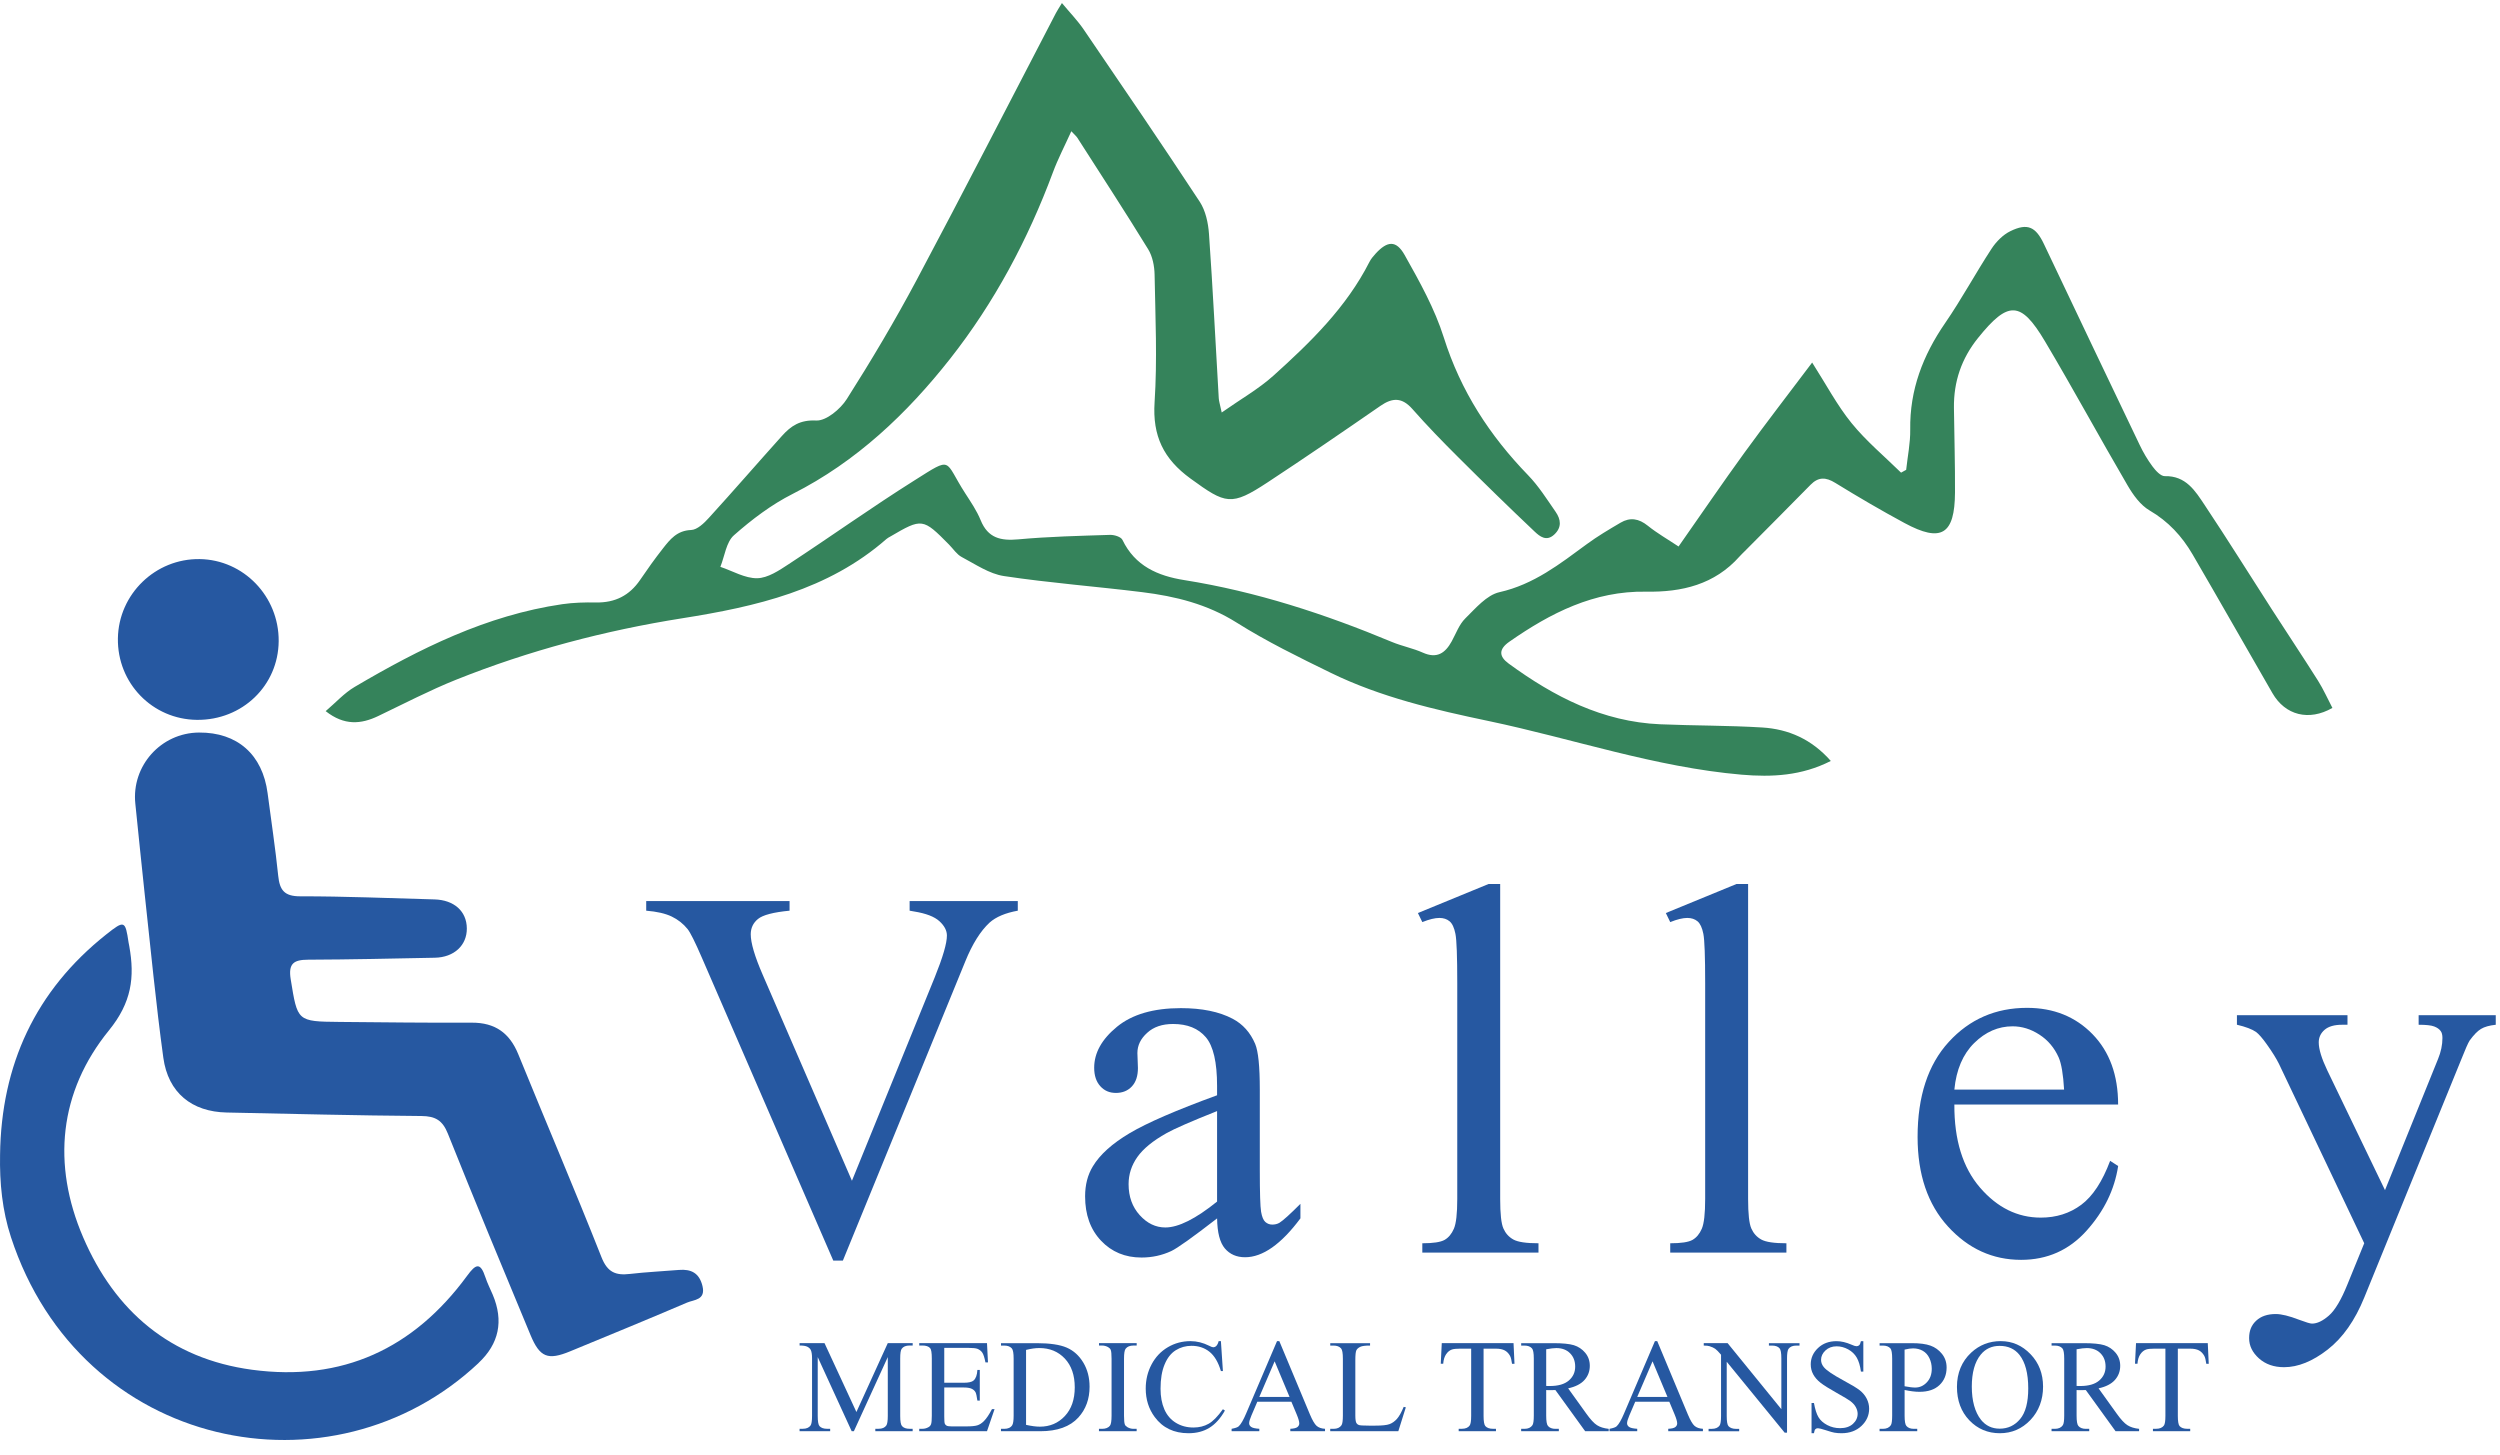 <?xml version="1.0" encoding="UTF-8"?>
<svg xmlns="http://www.w3.org/2000/svg" width="165" height="96" viewBox="0 0 165 96" fill="none">
  <g id="logo">
    <path d="M80.638 27.222C81.906 26.329 83.071 25.671 84.043 24.797C86.493 22.591 88.857 20.292 90.381 17.291C90.482 17.09 90.636 16.911 90.788 16.742C91.561 15.898 92.145 15.832 92.707 16.832C93.692 18.584 94.694 20.378 95.293 22.28C96.403 25.803 98.316 28.744 100.853 31.362C101.551 32.082 102.096 32.952 102.673 33.784C103.015 34.277 103.095 34.803 102.58 35.281C102.063 35.762 101.623 35.401 101.293 35.091C99.59 33.48 97.912 31.841 96.251 30.184C95.211 29.149 94.186 28.093 93.216 26.993C92.538 26.226 91.912 26.232 91.112 26.785C88.643 28.491 86.168 30.188 83.66 31.837C81.255 33.419 80.905 33.28 78.579 31.589C76.796 30.294 76.056 28.775 76.203 26.544C76.386 23.749 76.254 20.931 76.203 18.124C76.192 17.559 76.067 16.919 75.778 16.449C74.259 13.974 72.671 11.54 71.105 9.093C71.037 8.988 70.936 8.908 70.707 8.662C70.269 9.632 69.824 10.484 69.492 11.377C67.841 15.818 65.613 19.991 62.708 23.679C59.867 27.288 56.525 30.469 52.319 32.596C50.918 33.303 49.621 34.285 48.441 35.327C47.929 35.778 47.83 36.702 47.544 37.412C48.355 37.684 49.168 38.175 49.973 38.163C50.675 38.152 51.419 37.651 52.057 37.232C54.839 35.409 57.548 33.472 60.361 31.702C62.916 30.093 62.284 30.355 63.7 32.55C64.071 33.126 64.466 33.703 64.722 34.33C65.204 35.518 66.048 35.704 67.215 35.597C69.225 35.413 71.247 35.366 73.266 35.302C73.542 35.294 73.983 35.43 74.08 35.63C74.912 37.36 76.415 38.008 78.161 38.286C82.913 39.043 87.449 40.524 91.877 42.373C92.536 42.647 93.255 42.783 93.906 43.074C94.832 43.489 95.382 43.113 95.814 42.327C96.096 41.812 96.306 41.213 96.708 40.817C97.389 40.149 98.12 39.272 98.967 39.083C101.236 38.573 102.949 37.22 104.734 35.91C105.44 35.39 106.2 34.943 106.957 34.497C107.588 34.126 108.164 34.223 108.753 34.697C109.377 35.199 110.083 35.601 110.785 36.069C112.286 33.928 113.676 31.886 115.127 29.887C116.581 27.886 118.096 25.929 119.602 23.928C120.52 25.364 121.243 26.742 122.204 27.926C123.17 29.116 124.37 30.114 125.47 31.195C125.583 31.133 125.696 31.071 125.807 31.009C125.902 30.124 126.087 29.238 126.075 28.353C126.036 25.729 126.913 23.452 128.383 21.317C129.472 19.733 130.389 18.029 131.441 16.418C131.745 15.952 132.196 15.494 132.688 15.255C133.821 14.702 134.362 14.972 134.9 16.107C136.998 20.527 139.1 24.945 141.215 29.359C141.453 29.858 141.736 30.343 142.065 30.785C142.269 31.059 142.606 31.432 142.876 31.426C144.27 31.391 144.888 32.402 145.508 33.334C147.027 35.615 148.475 37.942 149.959 40.246C150.966 41.809 151.997 43.356 152.99 44.928C153.35 45.5 153.626 46.127 153.939 46.723C152.385 47.612 150.824 47.21 149.982 45.749C148.219 42.699 146.484 39.633 144.709 36.589C144.011 35.392 143.107 34.409 141.871 33.689C141.268 33.338 140.786 32.664 140.42 32.036C138.575 28.881 136.833 25.665 134.966 22.523C133.368 19.834 132.53 19.848 130.551 22.305C129.454 23.668 128.939 25.191 128.96 26.917C128.982 28.78 129.04 30.642 129.03 32.505C129.013 35.287 128.126 35.83 125.698 34.52C124.15 33.685 122.63 32.794 121.131 31.872C120.508 31.488 120.02 31.463 119.497 31.995C118.057 33.462 116.606 34.916 115.158 36.374C115.043 36.49 114.924 36.601 114.814 36.723C113.161 38.584 111.003 39.091 108.636 39.05C105.209 38.992 102.341 40.454 99.621 42.35C98.905 42.849 98.923 43.321 99.572 43.796C102.562 45.982 105.776 47.639 109.568 47.802C111.813 47.898 114.065 47.876 116.307 48.014C118.041 48.121 119.569 48.788 120.833 50.223C118.899 51.207 116.946 51.3 114.948 51.129C109.241 50.636 103.826 48.761 98.262 47.591C94.696 46.842 91.132 46.019 87.83 44.406C85.723 43.377 83.605 42.342 81.626 41.096C79.682 39.871 77.578 39.353 75.375 39.081C72.34 38.705 69.282 38.476 66.262 38.02C65.29 37.874 64.378 37.241 63.474 36.764C63.145 36.591 62.914 36.224 62.638 35.945C60.909 34.192 60.855 34.186 58.755 35.415C58.67 35.465 58.58 35.508 58.508 35.572C54.651 38.955 49.873 40.038 45.034 40.805C39.895 41.62 34.914 42.936 30.096 44.864C28.346 45.566 26.666 46.444 24.961 47.259C23.818 47.806 22.717 47.898 21.494 46.935C22.151 46.378 22.715 45.745 23.409 45.335C27.691 42.812 32.114 40.607 37.107 39.877C37.844 39.77 38.6 39.751 39.345 39.763C40.591 39.784 41.546 39.307 42.248 38.274C42.724 37.573 43.218 36.88 43.741 36.214C44.218 35.603 44.68 35.015 45.614 34.98C46.02 34.965 46.473 34.526 46.79 34.175C48.415 32.391 49.996 30.564 51.61 28.769C52.201 28.111 52.802 27.701 53.867 27.754C54.528 27.787 55.465 27.004 55.889 26.337C57.515 23.778 59.068 21.164 60.493 18.489C63.608 12.641 66.628 6.744 69.688 0.867C69.776 0.696 69.886 0.537 70.087 0.201C70.608 0.828 71.119 1.354 71.525 1.948C74.098 5.723 76.674 9.496 79.182 13.314C79.569 13.903 79.742 14.714 79.793 15.436C80.047 19.05 80.226 22.668 80.438 26.286C80.448 26.474 80.512 26.657 80.631 27.218L80.638 27.222Z" fill="#35835B"></path>
    <path d="M31.587 89.957C21.936 99.04 5.335 95.757 0.723 81.65C0.15 79.901 -0.031 78.069 0.004 76.215C0.082 70.279 2.333 65.388 7.011 61.673C8.215 60.718 8.271 60.749 8.487 62.211C8.499 62.294 8.518 62.374 8.534 62.457C8.901 64.503 8.689 66.162 7.192 68.003C3.894 72.059 3.42 76.852 5.489 81.665C7.585 86.539 11.244 89.676 16.637 90.404C22.591 91.204 27.302 89.012 30.827 84.206C31.397 83.426 31.7 83.275 32.038 84.305C32.167 84.699 32.361 85.072 32.522 85.454C33.25 87.184 32.938 88.684 31.585 89.954L31.587 89.957Z" fill="#2658A1"></path>
    <path d="M18.393 42.315C18.37 45.248 15.994 47.538 13.002 47.511C10.062 47.484 7.736 45.091 7.781 42.135C7.826 39.213 10.256 36.857 13.18 36.9C16.083 36.944 18.413 39.365 18.393 42.315Z" fill="#2658A1"></path>
    <path d="M45.339 85.974C42.777 87.069 40.199 88.129 37.626 89.189C36.16 89.793 35.629 89.591 35.013 88.11C33.174 83.69 31.338 79.27 29.561 74.825C29.209 73.946 28.741 73.665 27.815 73.657C23.53 73.624 19.247 73.515 14.963 73.426C12.663 73.379 11.098 72.129 10.779 69.806C10.287 66.219 9.945 62.612 9.55 59.01C9.331 57.024 9.142 55.033 8.932 53.045C8.67 50.549 10.618 48.367 13.13 48.348C15.665 48.328 17.33 49.8 17.662 52.352C17.899 54.167 18.175 55.98 18.362 57.801C18.459 58.74 18.759 59.159 19.811 59.157C22.764 59.153 25.717 59.282 28.669 59.361C29.97 59.396 30.802 60.141 30.811 61.273C30.821 62.391 29.97 63.185 28.702 63.21C25.914 63.266 23.128 63.329 20.341 63.34C19.393 63.344 19.015 63.579 19.188 64.641C19.639 67.407 19.593 67.42 22.406 67.447C25.319 67.473 28.231 67.51 31.142 67.496C32.666 67.49 33.631 68.171 34.204 69.575C36.026 74.047 37.924 78.488 39.699 82.978C40.094 83.981 40.644 84.189 41.575 84.08C42.648 83.954 43.728 83.907 44.807 83.816C45.621 83.748 46.158 84.024 46.364 84.88C46.588 85.815 45.8 85.775 45.337 85.974H45.339Z" fill="#2658A1"></path>
    <path d="M67.174 59.472V60.105C66.355 60.254 65.733 60.516 65.313 60.891C64.709 61.45 64.174 62.306 63.707 63.457L55.629 83.201H54.997L46.321 63.202C45.876 62.174 45.563 61.547 45.382 61.32C45.098 60.968 44.748 60.691 44.332 60.491C43.916 60.291 43.356 60.163 42.65 60.105V59.472H52.111V60.105C51.04 60.209 50.346 60.39 50.027 60.652C49.708 60.914 49.549 61.25 49.549 61.661C49.549 62.232 49.811 63.121 50.336 64.33L56.228 77.931L61.693 64.501C62.228 63.179 62.496 62.259 62.496 61.747C62.496 61.417 62.331 61.1 62 60.798C61.67 60.497 61.112 60.283 60.326 60.157C60.268 60.147 60.171 60.128 60.035 60.105V59.472H67.174Z" fill="#2658A1"></path>
    <path d="M80.327 80.415C78.721 81.658 77.714 82.376 77.304 82.57C76.689 82.855 76.034 82.997 75.34 82.997C74.259 82.997 73.367 82.626 72.667 81.885C71.967 81.145 71.617 80.169 71.617 78.96C71.617 78.197 71.788 77.535 72.13 76.976C72.597 76.201 73.409 75.47 74.564 74.785C75.719 74.101 77.64 73.269 80.327 72.288V71.671C80.327 70.107 80.08 69.037 79.583 68.455C79.087 67.874 78.369 67.583 77.424 67.583C76.707 67.583 76.137 67.776 75.717 68.164C75.284 68.552 75.068 68.998 75.068 69.499L75.103 70.491C75.103 71.015 74.969 71.421 74.702 71.706C74.434 71.991 74.084 72.133 73.651 72.133C73.219 72.133 72.886 71.984 72.618 71.687C72.35 71.39 72.216 70.986 72.216 70.472C72.216 69.491 72.717 68.591 73.719 67.768C74.722 66.947 76.129 66.537 77.938 66.537C79.328 66.537 80.467 66.77 81.354 67.238C82.025 67.591 82.522 68.146 82.841 68.897C83.047 69.388 83.147 70.39 83.147 71.908V77.23C83.147 78.723 83.176 79.639 83.232 79.975C83.29 80.311 83.382 80.536 83.514 80.652C83.644 80.765 83.796 80.823 83.967 80.823C84.148 80.823 84.309 80.784 84.445 80.703C84.683 80.555 85.145 80.138 85.828 79.453V80.412C84.554 82.123 83.335 82.978 82.174 82.978C81.616 82.978 81.171 82.785 80.841 82.397C80.512 82.009 80.341 81.347 80.329 80.412L80.327 80.415ZM80.327 79.303V73.331C78.608 74.016 77.498 74.501 76.997 74.785C76.098 75.287 75.455 75.813 75.068 76.359C74.681 76.906 74.487 77.506 74.487 78.156C74.487 78.977 74.733 79.66 75.222 80.2C75.713 80.743 76.275 81.013 76.913 81.013C77.778 81.013 78.916 80.443 80.329 79.303H80.327Z" fill="#2658A1"></path>
    <path d="M99.012 58.344V79.132C99.012 80.113 99.082 80.763 99.226 81.083C99.368 81.403 99.586 81.644 99.883 81.809C100.179 81.974 100.731 82.056 101.54 82.056V82.673H93.873V82.056C94.589 82.056 95.079 81.982 95.341 81.834C95.602 81.685 95.808 81.44 95.956 81.097C96.105 80.755 96.179 80.099 96.179 79.129V64.895C96.179 63.127 96.14 62.04 96.059 61.636C95.979 61.232 95.851 60.955 95.674 60.807C95.497 60.658 95.273 60.584 94.999 60.584C94.702 60.584 94.328 60.675 93.873 60.858L93.582 60.26L98.244 58.344H99.012Z" fill="#2658A1"></path>
    <path d="M115.375 58.344V79.132C115.375 80.113 115.445 80.763 115.589 81.083C115.731 81.403 115.949 81.644 116.245 81.809C116.542 81.974 117.094 82.056 117.903 82.056V82.673H110.235V82.056C110.952 82.056 111.442 81.982 111.703 81.834C111.965 81.685 112.171 81.44 112.319 81.097C112.467 80.755 112.541 80.099 112.541 79.129V64.895C112.541 63.127 112.502 62.04 112.422 61.636C112.342 61.232 112.214 60.955 112.037 60.807C111.86 60.658 111.635 60.584 111.362 60.584C111.065 60.584 110.69 60.675 110.235 60.858L109.945 60.26L114.607 58.344H115.375Z" fill="#2658A1"></path>
    <path d="M128.988 72.904C128.976 75.231 129.54 77.056 130.679 78.379C131.817 79.701 133.156 80.363 134.692 80.363C135.717 80.363 136.607 80.08 137.364 79.515C138.122 78.95 138.756 77.985 139.269 76.615L139.798 76.957C139.559 78.521 138.865 79.942 137.714 81.225C136.563 82.508 135.124 83.15 133.393 83.15C131.515 83.15 129.907 82.417 128.568 80.951C127.23 79.486 126.561 77.514 126.561 75.039C126.561 72.36 127.247 70.268 128.618 68.769C129.989 67.269 131.712 66.518 133.784 66.518C135.538 66.518 136.977 67.098 138.106 68.255C139.232 69.412 139.796 70.961 139.796 72.9H128.986L128.988 72.904ZM128.988 71.912H136.23C136.172 70.908 136.053 70.202 135.872 69.79C135.587 69.15 135.163 68.649 134.599 68.284C134.035 67.919 133.446 67.737 132.833 67.737C131.887 67.737 131.041 68.105 130.296 68.841C129.551 69.577 129.114 70.6 128.988 71.912Z" fill="#2658A1"></path>
    <path d="M147.641 67.001H154.934V67.634H154.575C154.063 67.634 153.68 67.746 153.422 67.968C153.167 68.191 153.037 68.468 153.037 68.798C153.037 69.243 153.225 69.858 153.601 70.646L157.41 78.55L160.911 69.893C161.104 69.425 161.201 68.963 161.201 68.507C161.201 68.3 161.162 68.148 161.082 68.045C160.991 67.919 160.849 67.82 160.655 67.746C160.462 67.671 160.12 67.634 159.63 67.634V67.001H164.72V67.634C164.298 67.68 163.975 67.77 163.746 67.909C163.517 68.045 163.268 68.302 162.994 68.678C162.891 68.839 162.698 69.276 162.414 69.996L156.043 85.633C155.428 87.149 154.623 88.296 153.626 89.072C152.63 89.847 151.67 90.235 150.748 90.235C150.076 90.235 149.523 90.041 149.09 89.653C148.658 89.266 148.442 88.82 148.442 88.319C148.442 87.817 148.598 87.454 148.911 87.164C149.224 86.873 149.654 86.726 150.2 86.726C150.575 86.726 151.087 86.852 151.736 87.102C152.191 87.273 152.475 87.358 152.59 87.358C152.932 87.358 153.305 87.18 153.708 86.827C154.112 86.475 154.52 85.79 154.929 84.775L156.039 82.054L150.42 70.233C150.249 69.88 149.976 69.441 149.601 68.915C149.317 68.515 149.082 68.249 148.901 68.111C148.639 67.929 148.217 67.768 147.637 67.632V66.999L147.641 67.001Z" fill="#2658A1"></path>
    <path d="M56.212 94.461L53.97 89.569V93.453C53.97 93.81 54.009 94.032 54.085 94.121C54.19 94.241 54.357 94.3 54.585 94.3H54.791V94.459H52.772V94.3H52.977C53.222 94.3 53.397 94.226 53.5 94.078C53.562 93.987 53.595 93.777 53.595 93.451V89.651C53.595 89.393 53.566 89.208 53.509 89.094C53.469 89.012 53.395 88.942 53.288 88.886C53.181 88.83 53.01 88.803 52.774 88.803V88.645H54.417L56.523 93.193L58.594 88.645H60.237V88.803H60.035C59.786 88.803 59.611 88.878 59.508 89.026C59.445 89.117 59.414 89.327 59.414 89.653V93.453C59.414 93.81 59.453 94.032 59.533 94.121C59.638 94.241 59.805 94.3 60.033 94.3H60.235V94.459H57.771V94.3H57.977C58.226 94.3 58.399 94.226 58.499 94.078C58.561 93.987 58.594 93.777 58.594 93.451V89.567L56.356 94.459H56.214L56.212 94.461Z" fill="#2658A1"></path>
    <path d="M62.321 91.262H63.596C63.927 91.262 64.147 91.213 64.258 91.112C64.407 90.98 64.489 90.749 64.508 90.416H64.666V92.44H64.508C64.469 92.157 64.427 91.976 64.388 91.895C64.337 91.796 64.252 91.716 64.135 91.66C64.018 91.603 63.839 91.574 63.596 91.574H62.321V93.49C62.321 93.748 62.333 93.904 62.356 93.96C62.379 94.016 62.418 94.061 62.475 94.092C62.533 94.125 62.64 94.142 62.801 94.142H63.785C64.112 94.142 64.351 94.119 64.499 94.074C64.648 94.028 64.79 93.938 64.928 93.803C65.105 93.626 65.286 93.358 65.471 93.001H65.642L65.142 94.459H60.67V94.3H60.876C61.014 94.3 61.143 94.267 61.265 94.201C61.355 94.156 61.417 94.088 61.45 93.995C61.483 93.904 61.499 93.717 61.499 93.434V89.657C61.499 89.288 61.462 89.061 61.388 88.975C61.285 88.861 61.114 88.803 60.876 88.803H60.67V88.645H65.142L65.206 89.917H65.039C64.979 89.612 64.913 89.402 64.839 89.286C64.767 89.173 64.658 89.084 64.516 89.024C64.403 88.981 64.201 88.96 63.913 88.96H62.321V91.262Z" fill="#2658A1"></path>
    <path d="M66.064 94.461V94.303H66.282C66.528 94.303 66.703 94.224 66.805 94.067C66.867 93.972 66.9 93.762 66.9 93.432V89.676C66.9 89.313 66.861 89.086 66.781 88.995C66.669 88.87 66.505 88.808 66.284 88.808H66.066V88.649H68.428C69.295 88.649 69.956 88.748 70.407 88.944C70.86 89.142 71.222 89.47 71.498 89.93C71.774 90.39 71.912 90.922 71.912 91.524C71.912 92.333 71.667 93.009 71.175 93.552C70.625 94.158 69.785 94.461 68.659 94.461H66.064ZM67.72 94.041C68.082 94.121 68.387 94.16 68.632 94.16C69.293 94.16 69.842 93.927 70.279 93.461C70.715 92.995 70.934 92.364 70.934 91.565C70.934 90.767 70.715 90.13 70.279 89.666C69.842 89.202 69.282 88.971 68.597 88.971C68.339 88.971 68.047 89.012 67.72 89.094V94.041Z" fill="#2658A1"></path>
    <path d="M75.019 94.303V94.461H72.531V94.303H72.737C72.976 94.303 73.151 94.232 73.26 94.092C73.328 94.001 73.363 93.781 73.363 93.432V89.676C73.363 89.381 73.345 89.187 73.308 89.092C73.279 89.02 73.221 88.96 73.133 88.909C73.007 88.841 72.875 88.805 72.739 88.805H72.534V88.647H75.021V88.805H74.811C74.574 88.805 74.401 88.876 74.292 89.016C74.22 89.107 74.185 89.327 74.185 89.676V93.432C74.185 93.727 74.203 93.921 74.24 94.016C74.269 94.088 74.329 94.148 74.419 94.199C74.543 94.267 74.673 94.303 74.809 94.303H75.019Z" fill="#2658A1"></path>
    <path d="M80.58 88.515L80.712 90.491H80.58C80.403 89.899 80.15 89.474 79.822 89.214C79.495 88.954 79.1 88.824 78.64 88.824C78.255 88.824 77.907 88.923 77.597 89.117C77.286 89.313 77.041 89.624 76.864 90.053C76.684 90.483 76.596 91.015 76.596 91.652C76.596 92.178 76.68 92.634 76.849 93.02C77.018 93.405 77.271 93.7 77.609 93.906C77.947 94.113 78.334 94.216 78.766 94.216C79.143 94.216 79.474 94.135 79.763 93.972C80.051 93.812 80.368 93.49 80.712 93.009L80.844 93.096C80.553 93.614 80.213 93.991 79.824 94.232C79.437 94.472 78.976 94.593 78.443 94.593C77.481 94.593 76.736 94.237 76.209 93.521C75.816 92.989 75.618 92.364 75.618 91.644C75.618 91.064 75.748 90.53 76.007 90.045C76.266 89.558 76.625 89.183 77.08 88.915C77.535 88.647 78.033 88.515 78.57 88.515C78.99 88.515 79.404 88.618 79.812 88.824C79.931 88.888 80.018 88.919 80.069 88.919C80.145 88.919 80.213 88.892 80.271 88.837C80.345 88.76 80.399 88.653 80.43 88.515H80.58Z" fill="#2658A1"></path>
    <path d="M82.983 92.514L82.59 93.432C82.493 93.659 82.443 93.826 82.443 93.938C82.443 94.026 82.484 94.105 82.569 94.171C82.653 94.239 82.835 94.282 83.115 94.3V94.459H81.286V94.3C81.529 94.257 81.686 94.201 81.758 94.133C81.904 93.995 82.064 93.717 82.242 93.298L84.284 88.513H84.434L86.454 93.35C86.617 93.737 86.765 93.991 86.897 94.107C87.029 94.222 87.214 94.288 87.451 94.3V94.459H85.161V94.3C85.392 94.29 85.548 94.251 85.631 94.185C85.713 94.119 85.752 94.038 85.752 93.946C85.752 93.82 85.695 93.622 85.581 93.35L85.231 92.514H82.983ZM85.11 92.197L84.126 89.847L83.115 92.197H85.11Z" fill="#2658A1"></path>
    <path d="M92.644 92.853L92.785 92.883L92.289 94.461H87.795V94.303H88.013C88.258 94.303 88.433 94.222 88.54 94.063C88.6 93.972 88.63 93.76 88.63 93.428V89.676C88.63 89.313 88.591 89.086 88.511 88.995C88.4 88.87 88.235 88.808 88.015 88.808H87.797V88.649H90.424V88.808C90.115 88.805 89.899 88.832 89.775 88.892C89.652 88.952 89.565 89.028 89.52 89.119C89.475 89.21 89.452 89.428 89.452 89.775V93.428C89.452 93.665 89.475 93.828 89.52 93.917C89.555 93.977 89.606 94.022 89.679 94.049C89.751 94.078 89.973 94.092 90.346 94.092H90.77C91.215 94.092 91.528 94.059 91.707 93.993C91.886 93.927 92.05 93.812 92.199 93.645C92.347 93.478 92.495 93.213 92.644 92.853Z" fill="#2658A1"></path>
    <path d="M99.893 88.647L99.957 90.01H99.794C99.763 89.771 99.72 89.598 99.667 89.496C99.578 89.332 99.461 89.208 99.314 89.129C99.168 89.051 98.975 89.012 98.734 89.012H97.916V93.453C97.916 93.81 97.956 94.032 98.032 94.121C98.141 94.241 98.308 94.3 98.532 94.3H98.734V94.459H96.273V94.3H96.479C96.724 94.3 96.899 94.226 97.002 94.078C97.064 93.987 97.097 93.777 97.097 93.451V89.01H96.399C96.127 89.01 95.936 89.03 95.82 89.07C95.672 89.123 95.545 89.228 95.44 89.383C95.335 89.538 95.271 89.746 95.252 90.008H95.09L95.157 88.645H99.895L99.893 88.647Z" fill="#2658A1"></path>
    <path d="M104.621 94.461L102.656 91.743C102.51 91.749 102.393 91.751 102.3 91.751C102.263 91.751 102.224 91.751 102.181 91.749C102.137 91.749 102.094 91.745 102.049 91.743V93.432C102.049 93.797 102.088 94.026 102.168 94.115C102.277 94.241 102.44 94.303 102.656 94.303H102.883V94.461H100.396V94.303H100.614C100.859 94.303 101.034 94.222 101.141 94.063C101.201 93.975 101.231 93.764 101.231 93.432V89.676C101.231 89.311 101.192 89.084 101.112 88.995C101.001 88.87 100.836 88.808 100.616 88.808H100.398V88.649H102.512C103.128 88.649 103.583 88.694 103.875 88.783C104.168 88.874 104.417 89.039 104.621 89.28C104.824 89.521 104.927 89.81 104.927 90.144C104.927 90.501 104.812 90.812 104.579 91.075C104.347 91.338 103.986 91.524 103.498 91.631L104.697 93.3C104.971 93.684 105.205 93.938 105.403 94.063C105.601 94.189 105.856 94.27 106.173 94.303V94.461H104.621ZM102.047 91.473C102.1 91.473 102.148 91.473 102.189 91.475C102.228 91.475 102.261 91.477 102.288 91.477C102.842 91.477 103.257 91.357 103.54 91.116C103.822 90.874 103.962 90.569 103.962 90.198C103.962 89.827 103.848 89.54 103.622 89.313C103.395 89.086 103.095 88.973 102.72 88.973C102.555 88.973 102.331 88.999 102.049 89.053V91.471L102.047 91.473Z" fill="#2658A1"></path>
    <path d="M107.925 92.514L107.532 93.432C107.435 93.659 107.386 93.826 107.386 93.938C107.386 94.026 107.427 94.105 107.511 94.171C107.596 94.239 107.777 94.282 108.057 94.3V94.459H106.229V94.3C106.472 94.257 106.628 94.201 106.7 94.133C106.846 93.995 107.007 93.717 107.184 93.298L109.226 88.513H109.377L111.397 93.35C111.559 93.737 111.707 93.991 111.839 94.107C111.971 94.222 112.156 94.288 112.393 94.3V94.459H110.104V94.3C110.334 94.29 110.491 94.251 110.573 94.185C110.655 94.119 110.694 94.038 110.694 93.946C110.694 93.82 110.637 93.622 110.524 93.35L110.174 92.514H107.925ZM110.052 92.197L109.068 89.847L108.057 92.197H110.052Z" fill="#2658A1"></path>
    <path d="M112.447 88.647H114.022L117.569 93.007V89.655C117.569 89.299 117.53 89.076 117.45 88.987C117.345 88.867 117.178 88.808 116.95 88.808H116.748V88.649H118.768V88.808H118.562C118.317 88.808 118.142 88.882 118.039 89.03C117.977 89.121 117.944 89.332 117.944 89.657V94.558H117.79L113.964 89.876V93.457C113.964 93.814 114.003 94.037 114.079 94.125C114.189 94.245 114.355 94.305 114.58 94.305H114.786V94.463H112.766V94.305H112.968C113.217 94.305 113.392 94.23 113.495 94.082C113.556 93.991 113.589 93.781 113.589 93.455V89.412C113.421 89.214 113.293 89.084 113.206 89.022C113.12 88.96 112.992 88.9 112.823 88.847C112.741 88.822 112.616 88.808 112.447 88.808V88.647Z" fill="#2658A1"></path>
    <path d="M122.98 88.515V90.526H122.822C122.77 90.14 122.678 89.833 122.546 89.604C122.414 89.375 122.225 89.193 121.98 89.059C121.735 88.925 121.481 88.857 121.218 88.857C120.921 88.857 120.676 88.948 120.481 89.129C120.287 89.311 120.19 89.517 120.19 89.748C120.19 89.926 120.252 90.086 120.374 90.233C120.551 90.447 120.971 90.732 121.636 91.091C122.177 91.382 122.548 91.607 122.746 91.761C122.943 91.918 123.096 92.102 123.203 92.312C123.31 92.522 123.363 92.745 123.363 92.976C123.363 93.416 123.192 93.795 122.853 94.115C122.511 94.435 122.072 94.593 121.537 94.593C121.368 94.593 121.21 94.581 121.061 94.554C120.973 94.54 120.79 94.488 120.512 94.397C120.234 94.307 120.057 94.263 119.983 94.263C119.908 94.263 119.855 94.284 119.814 94.327C119.772 94.371 119.742 94.459 119.721 94.593H119.562V92.599H119.721C119.795 93.015 119.896 93.329 120.02 93.535C120.145 93.744 120.337 93.915 120.596 94.053C120.853 94.189 121.138 94.259 121.446 94.259C121.803 94.259 122.085 94.164 122.293 93.977C122.499 93.789 122.604 93.566 122.604 93.308C122.604 93.166 122.564 93.022 122.486 92.875C122.408 92.729 122.286 92.595 122.12 92.469C122.009 92.382 121.704 92.201 121.208 91.922C120.711 91.644 120.357 91.421 120.149 91.256C119.939 91.091 119.781 90.907 119.672 90.707C119.562 90.507 119.509 90.287 119.509 90.047C119.509 89.631 119.67 89.272 119.989 88.969C120.308 88.667 120.715 88.517 121.208 88.517C121.516 88.517 121.842 88.593 122.188 88.744C122.348 88.816 122.459 88.851 122.525 88.851C122.599 88.851 122.659 88.828 122.707 88.785C122.754 88.742 122.791 88.651 122.82 88.517H122.978L122.98 88.515Z" fill="#2658A1"></path>
    <path d="M125.704 91.739V93.432C125.704 93.797 125.744 94.026 125.824 94.115C125.933 94.241 126.096 94.303 126.316 94.303H126.538V94.461H124.051V94.303H124.269C124.514 94.303 124.689 94.222 124.796 94.063C124.854 93.975 124.883 93.764 124.883 93.432V89.676C124.883 89.311 124.844 89.084 124.768 88.995C124.656 88.87 124.492 88.808 124.271 88.808H124.053V88.649H126.18C126.699 88.649 127.109 88.702 127.409 88.81C127.71 88.917 127.961 89.098 128.167 89.352C128.373 89.606 128.476 89.907 128.476 90.258C128.476 90.732 128.319 91.118 128.006 91.415C127.693 91.712 127.253 91.86 126.682 91.86C126.542 91.86 126.392 91.85 126.229 91.829C126.067 91.809 125.892 91.78 125.706 91.739H125.704ZM125.704 91.493C125.855 91.522 125.991 91.543 126.106 91.557C126.223 91.572 126.322 91.578 126.404 91.578C126.701 91.578 126.956 91.462 127.172 91.233C127.389 91.004 127.496 90.705 127.496 90.34C127.496 90.088 127.444 89.855 127.341 89.639C127.238 89.422 127.092 89.261 126.905 89.154C126.717 89.047 126.503 88.993 126.262 88.993C126.116 88.993 125.931 89.02 125.702 89.074V91.491L125.704 91.493Z" fill="#2658A1"></path>
    <path d="M132.056 88.515C132.81 88.515 133.463 88.801 134.014 89.375C134.566 89.948 134.842 90.664 134.842 91.52C134.842 92.376 134.564 93.137 134.008 93.719C133.452 94.303 132.779 94.593 131.988 94.593C131.198 94.593 130.518 94.309 129.975 93.739C129.431 93.17 129.159 92.434 129.159 91.53C129.159 90.627 129.472 89.853 130.1 89.272C130.646 88.766 131.297 88.513 132.056 88.513V88.515ZM131.976 88.828C131.457 88.828 131.039 89.022 130.726 89.408C130.335 89.888 130.139 90.592 130.139 91.518C130.139 92.444 130.341 93.197 130.747 93.709C131.058 94.096 131.47 94.292 131.98 94.292C132.526 94.292 132.975 94.08 133.331 93.653C133.687 93.226 133.864 92.555 133.864 91.638C133.864 90.643 133.668 89.901 133.277 89.412C132.964 89.024 132.53 88.828 131.976 88.828Z" fill="#2658A1"></path>
    <path d="M139.627 94.461L137.663 91.743C137.517 91.749 137.399 91.751 137.307 91.751C137.27 91.751 137.231 91.751 137.187 91.749C137.144 91.749 137.101 91.745 137.055 91.743V93.432C137.055 93.797 137.095 94.026 137.175 94.115C137.284 94.241 137.447 94.303 137.663 94.303H137.889V94.461H135.402V94.303H135.62C135.865 94.303 136.04 94.222 136.147 94.063C136.207 93.975 136.238 93.764 136.238 93.432V89.676C136.238 89.311 136.199 89.084 136.119 88.995C136.007 88.87 135.843 88.808 135.622 88.808H135.404V88.649H137.519C138.134 88.649 138.589 88.694 138.882 88.783C139.174 88.874 139.423 89.039 139.627 89.28C139.831 89.521 139.934 89.81 139.934 90.144C139.934 90.501 139.819 90.812 139.586 91.075C139.353 91.338 138.993 91.524 138.505 91.631L139.703 93.3C139.977 93.684 140.212 93.938 140.41 94.063C140.607 94.189 140.863 94.27 141.18 94.303V94.461H139.627ZM137.053 91.473C137.107 91.473 137.154 91.473 137.196 91.475C137.235 91.475 137.268 91.477 137.294 91.477C137.848 91.477 138.264 91.357 138.546 91.116C138.828 90.874 138.968 90.569 138.968 90.198C138.968 89.827 138.855 89.54 138.629 89.313C138.402 89.086 138.101 88.973 137.727 88.973C137.562 88.973 137.338 88.999 137.055 89.053V91.471L137.053 91.473Z" fill="#2658A1"></path>
    <path d="M145.713 88.647L145.777 90.01H145.615C145.584 89.771 145.541 89.598 145.487 89.496C145.398 89.332 145.281 89.208 145.135 89.129C144.989 89.051 144.795 89.012 144.554 89.012H143.737V93.453C143.737 93.81 143.776 94.032 143.852 94.121C143.961 94.241 144.128 94.3 144.352 94.3H144.554V94.459H142.094V94.3H142.3C142.545 94.3 142.72 94.226 142.823 94.078C142.884 93.987 142.917 93.777 142.917 93.451V89.01H142.219C141.948 89.01 141.756 89.03 141.641 89.07C141.493 89.123 141.365 89.228 141.26 89.383C141.155 89.538 141.091 89.746 141.073 90.008H140.91L140.978 88.645H145.716L145.713 88.647Z" fill="#2658A1"></path>
  </g>
</svg>
